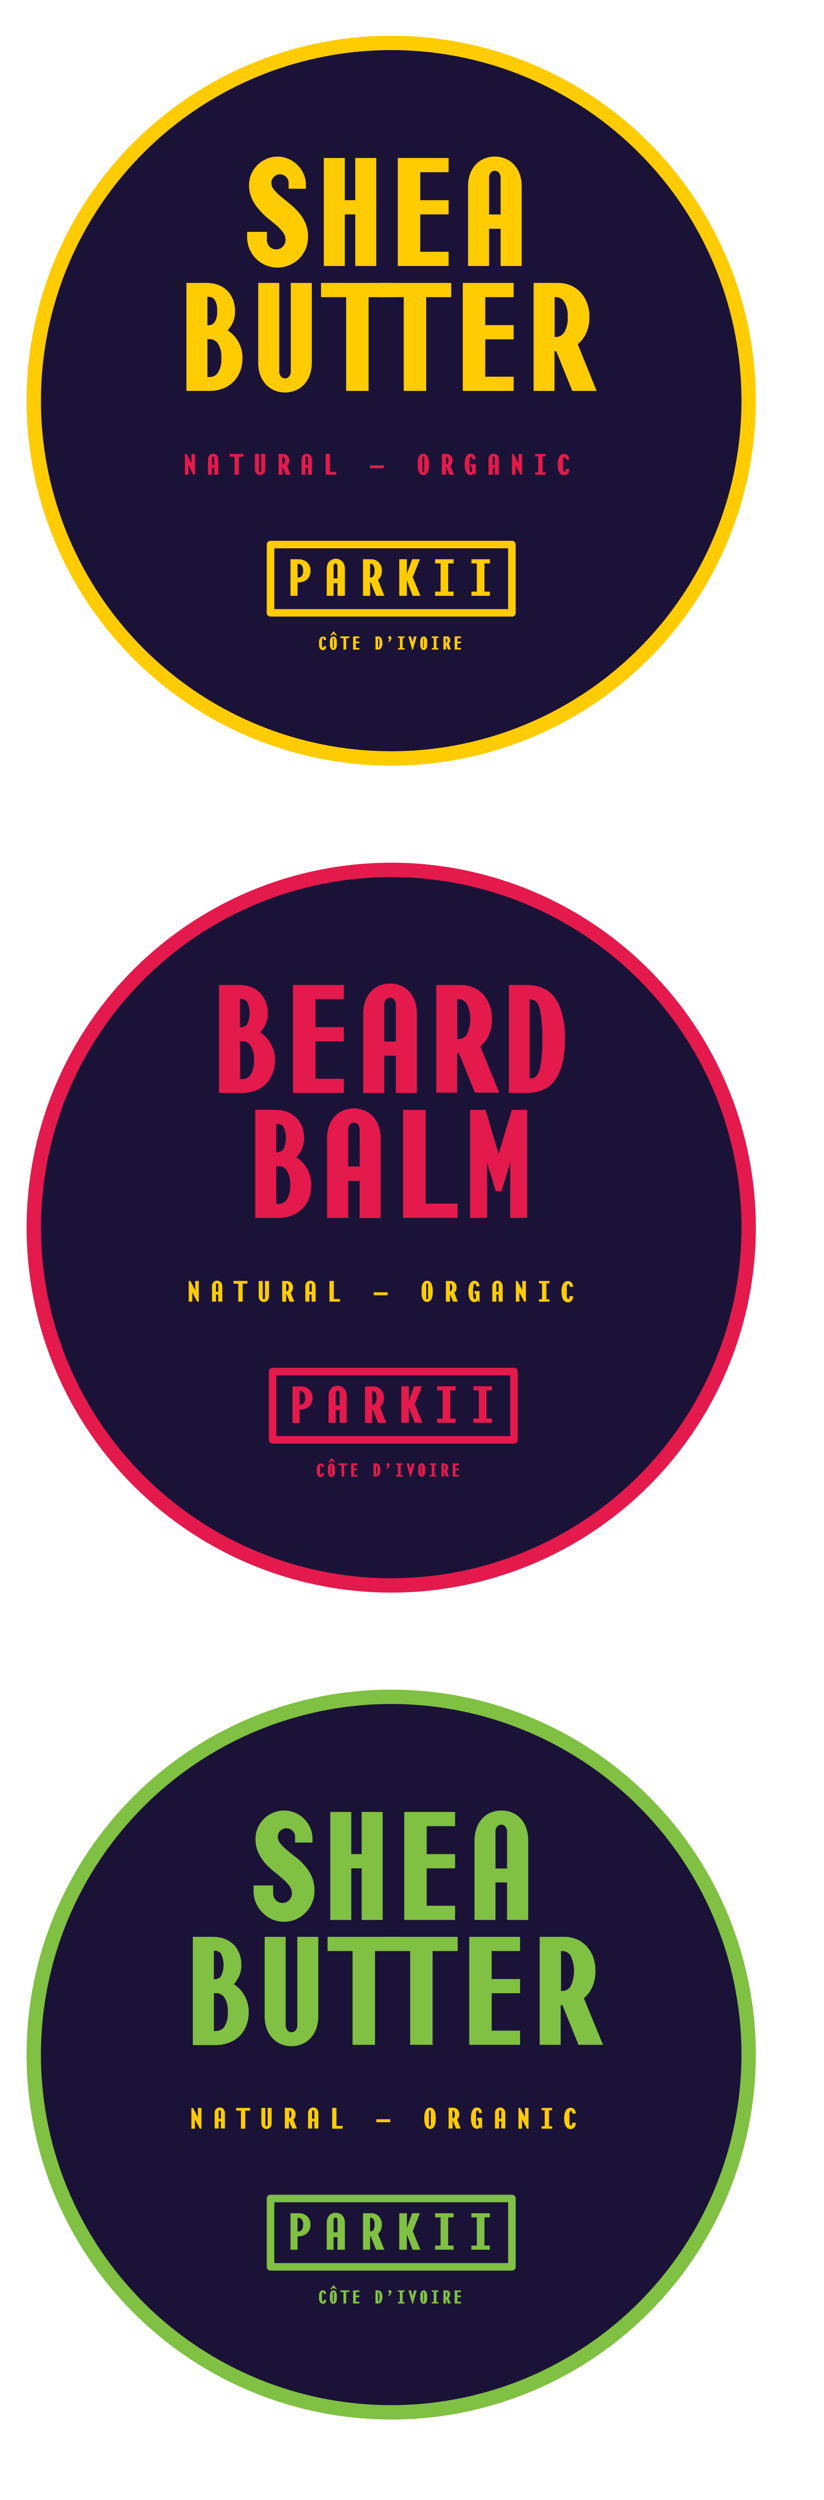 <svg id="Layer_1" data-name="Layer 1" xmlns="http://www.w3.org/2000/svg" viewBox="0 0 153.83 466.3"><defs><style>.cls-1{fill:#1b1337;}.cls-2,.cls-5,.cls-7{fill:none;stroke-linejoin:round;stroke-width:2.68px;}.cls-2{stroke:#e41a4c;}.cls-3{fill:#e41a4c;}.cls-4{fill:#ffcc01;}.cls-5{stroke:#80c042;}.cls-6{fill:#80c042;}.cls-7{stroke:#ffcc01;}</style></defs><title>Morcos KeyArtboard 14</title><path class="cls-1" d="M139.54,229A66.51,66.51,0,1,1,73,162.46,66.51,66.51,0,0,1,139.54,229"/><circle class="cls-2" cx="73.03" cy="228.97" r="66.73" transform="translate(-140.51 118.71) rotate(-45)"/><path class="cls-3" d="M45.29,201.26a1.84,1.84,0,0,0,1.49-.82,4.57,4.57,0,0,0,.62-2.72,4.48,4.48,0,0,0-.62-2.69,1.82,1.82,0,0,0-1.49-.83h-.48v7.06ZM45,191.61a1.43,1.43,0,0,0,1.13-.57,4.88,4.88,0,0,0,0-4.18,1.44,1.44,0,0,0-1.13-.55h-.21v5.3Zm3.55.94a6,6,0,0,1,2.78,5.14,6.65,6.65,0,0,1-.49,2.64,5.47,5.47,0,0,1-3.25,3.12,7,7,0,0,1-2.4.4H40.89V183.71h3.84a6.24,6.24,0,0,1,2,.34,4.77,4.77,0,0,1,1.67,1,4.72,4.72,0,0,1,1.14,1.66A5.93,5.93,0,0,1,50,189a5.05,5.05,0,0,1-1.43,3.54"/><polygon class="cls-3" points="54.7 183.71 64.19 183.71 64.19 186.36 58.89 186.36 58.89 191.58 64.19 191.58 64.19 194.23 58.89 194.23 58.89 201.21 64.19 201.21 64.19 203.85 54.7 203.85 54.7 183.71"/><path class="cls-3" d="M73.9,187.5a1.57,1.57,0,0,0-.31-1.05,1,1,0,0,0-1.55,0,1.57,1.57,0,0,0-.31,1.05v6.76H73.9Zm-2.17,16.35H67.81V189.07a6.69,6.69,0,0,1,.4-2.41,5.07,5.07,0,0,1,1.08-1.77,4.49,4.49,0,0,1,1.59-1.08,5.24,5.24,0,0,1,3.87,0,4.49,4.49,0,0,1,1.59,1.08,5.07,5.07,0,0,1,1.08,1.77,6.92,6.92,0,0,1,.4,2.41v14.78H73.9v-6.94H71.73Z"/><path class="cls-3" d="M85.63,193.8a1.87,1.87,0,0,0,1.53-.87,6.76,6.76,0,0,0,0-5.7,1.87,1.87,0,0,0-1.53-.87h-.27v7.44Zm7.57,10H88.66l-3-7.4h-.32v7.4H81.44V183.71H86a6,6,0,0,1,2.24.42,5.35,5.35,0,0,1,1.85,1.23,6,6,0,0,1,1.27,2,7.14,7.14,0,0,1,.48,2.72,7,7,0,0,1-.6,3,6,6,0,0,1-1.57,2.09Z"/><path class="cls-3" d="M98.87,201.12h.22c.85,0,1.42-.6,1.7-1.81a25.5,25.5,0,0,0,.44-5.51,25.78,25.78,0,0,0-.44-5.53c-.28-1.22-.85-1.82-1.7-1.82h-.22ZM95,183.71h3.22c2.54,0,4.39.88,5.53,2.63s1.72,4.23,1.72,7.46-.58,5.71-1.72,7.45-3,2.6-5.53,2.6H95Z"/><path class="cls-3" d="M52.05,224.56a1.82,1.82,0,0,0,1.49-.83,4.61,4.61,0,0,0,.62-2.71,4.56,4.56,0,0,0-.62-2.69,1.82,1.82,0,0,0-1.49-.83h-.48v7.06Zm-.27-9.65a1.4,1.4,0,0,0,1.12-.57,4.79,4.79,0,0,0,0-4.18,1.4,1.4,0,0,0-1.12-.55h-.21v5.3Zm3.54.94A6,6,0,0,1,58.11,221a6.65,6.65,0,0,1-.49,2.64,5.64,5.64,0,0,1-1.31,1.93,5.54,5.54,0,0,1-2,1.19,6.93,6.93,0,0,1-2.39.4H47.65V207h3.84a6.24,6.24,0,0,1,2,.34,4.86,4.86,0,0,1,1.67,1A4.72,4.72,0,0,1,56.34,210a5.93,5.93,0,0,1,.42,2.3,5,5,0,0,1-.38,1.93,5.12,5.12,0,0,1-1.06,1.61"/><path class="cls-3" d="M67.14,210.8a1.61,1.61,0,0,0-.31-1.06,1,1,0,0,0-.77-.35,1,1,0,0,0-.77.35A1.56,1.56,0,0,0,65,210.8v6.76h2.16ZM65,227.15H61.06V212.37a6.88,6.88,0,0,1,.39-2.41,5.07,5.07,0,0,1,1.08-1.77,4.49,4.49,0,0,1,1.59-1.08,5.24,5.24,0,0,1,3.87,0,4.49,4.49,0,0,1,1.59,1.08A5.24,5.24,0,0,1,70.67,210a6.88,6.88,0,0,1,.39,2.41v14.78H67.14v-6.94H65Z"/><polygon class="cls-3" points="79.44 224.5 85.41 224.5 85.41 227.15 75.25 227.15 75.25 207.01 79.44 207.01 79.44 224.5"/><polygon class="cls-3" points="95.25 227.15 95.25 216.8 93.63 222.18 92.55 222.18 90.93 216.8 90.93 227.15 87.76 227.15 87.76 207.01 90.63 207.01 93.09 215.23 95.55 207.01 98.42 207.01 98.42 227.15 95.25 227.15"/><polygon class="cls-4" points="36.45 238.92 37.11 238.92 37.11 242.78 36.81 242.78 35.9 241.04 35.9 242.78 35.23 242.78 35.23 238.92 35.54 238.92 36.45 240.66 36.45 238.92"/><path class="cls-4" d="M40.74,239.64a.28.28,0,0,0-.06-.2.21.21,0,0,0-.14-.07.21.21,0,0,0-.15.07.28.28,0,0,0-.06.2v1.3h.41Zm-.41,3.14h-.75v-2.84a1.35,1.35,0,0,1,.07-.46,1,1,0,0,1,.21-.34,1,1,0,0,1,.3-.21,1,1,0,0,1,.75,0,.9.9,0,0,1,.3.21,1,1,0,0,1,.21.34,1.34,1.34,0,0,1,.08.46v2.84h-.76v-1.33h-.41Z"/><polygon class="cls-4" points="43.59 239.43 43.59 238.91 46.2 238.91 46.2 239.43 45.3 239.43 45.3 242.78 44.49 242.78 44.49 239.43 43.59 239.43"/><path class="cls-4" d="M49.05,238.92v3.14a.33.33,0,0,0,.06.21.22.22,0,0,0,.3,0,.33.33,0,0,0,.06-.21v-3.14h.75v2.84a1.34,1.34,0,0,1-.08.46,1.13,1.13,0,0,1-.2.34.93.93,0,0,1-.68.28.9.9,0,0,1-.37-.07,1,1,0,0,1-.31-.21,1,1,0,0,1-.21-.34,1.35,1.35,0,0,1-.07-.46v-2.84Z"/><path class="cls-4" d="M53.49,240.85a.35.35,0,0,0,.29-.16,1,1,0,0,0,.12-.55,1,1,0,0,0-.12-.55.36.36,0,0,0-.29-.17h-.06v1.43Zm1.45,1.93h-.87l-.57-1.42h-.07v1.42h-.75v-3.86h.88A1.06,1.06,0,0,1,54,239a1,1,0,0,1,.35.23,1.09,1.09,0,0,1,.25.38,1.44,1.44,0,0,1,.09.53,1.46,1.46,0,0,1-.11.58,1.23,1.23,0,0,1-.31.4Z"/><path class="cls-4" d="M58.19,239.64a.28.28,0,0,0-.06-.2.2.2,0,0,0-.3,0,.28.28,0,0,0-.06.2v1.3h.42Zm-.42,3.14H57v-2.84a1.34,1.34,0,0,1,.08-.46,1.13,1.13,0,0,1,.2-.34,1.06,1.06,0,0,1,.31-.21,1.16,1.16,0,0,1,.37-.07,1.11,1.11,0,0,1,.37.07,1,1,0,0,1,.31.21,1,1,0,0,1,.21.34,1.35,1.35,0,0,1,.07.46v2.84h-.75v-1.33h-.42Z"/><polygon class="cls-4" points="62.32 242.28 63.47 242.28 63.47 242.78 61.51 242.78 61.51 238.91 62.32 238.91 62.32 242.28"/><rect class="cls-4" x="69.77" y="241.04" width="2.6" height="0.55"/><path class="cls-4" d="M79.58,240.85c0,.35,0,.63,0,.82s0,.35,0,.44a.39.39,0,0,0,.07.19.18.18,0,0,0,.2,0,.32.32,0,0,0,.06-.19,3.16,3.16,0,0,0,0-.44c0-.19,0-.47,0-.82s0-.62,0-.81a3.52,3.52,0,0,0,0-.45q0-.15-.06-.18a.15.15,0,0,0-.2,0s0,.08-.07.18,0,.25,0,.45,0,.47,0,.81m-.86,0a6.23,6.23,0,0,1,0-.77,2.61,2.61,0,0,1,.18-.63,1.33,1.33,0,0,1,.33-.43.89.89,0,0,1,1,0,1.33,1.33,0,0,1,.33.43,2.61,2.61,0,0,1,.18.63,6,6,0,0,1,0,1.54,2.48,2.48,0,0,1-.18.63,1.14,1.14,0,0,1-.33.43.89.89,0,0,1-1,0,1.14,1.14,0,0,1-.33-.43,2.48,2.48,0,0,1-.18-.63,6.23,6.23,0,0,1,0-.77"/><path class="cls-4" d="M84,240.85a.35.35,0,0,0,.29-.16,1,1,0,0,0,.12-.55,1,1,0,0,0-.12-.55.36.36,0,0,0-.29-.17h0v1.43Zm1.45,1.93H84.6L84,241.36H84v1.42h-.76v-3.86h.88a1,1,0,0,1,.43.08,1.05,1.05,0,0,1,.36.23,1.23,1.23,0,0,1,.24.38,1.44,1.44,0,0,1,.09.53,1.46,1.46,0,0,1-.11.58,1.35,1.35,0,0,1-.3.4Z"/><path class="cls-4" d="M88.59,241.29v-.49h.94v2h-.19l-.13-.31a.75.75,0,0,1-.28.3.92.92,0,0,1-.87-.09,1,1,0,0,1-.35-.43,1.87,1.87,0,0,1-.2-.63,4.27,4.27,0,0,1,0-1.54,1.94,1.94,0,0,1,.2-.63,1.15,1.15,0,0,1,.35-.43.86.86,0,0,1,.51-.16.87.87,0,0,1,.37.08.81.81,0,0,1,.3.21,1,1,0,0,1,.18.33,1.18,1.18,0,0,1,.07.43h-.58a.88.88,0,0,0-.06-.38.23.23,0,0,0-.2-.11.22.22,0,0,0-.18.11,1.21,1.21,0,0,0-.1.29c0,.13,0,.28-.05.45s0,.37,0,.58,0,.4,0,.58,0,.32.05.45a1.07,1.07,0,0,0,.1.29.22.22,0,0,0,.18.11.2.2,0,0,0,.11,0s0,0,.07-.08a.53.53,0,0,0,0-.16,2.1,2.1,0,0,0,0-.27v-.45Z"/><path class="cls-4" d="M93.08,239.64a.28.28,0,0,0-.06-.2.21.21,0,0,0-.14-.07.21.21,0,0,0-.15.07.28.28,0,0,0-.06.2v1.3h.41Zm-.41,3.14h-.76v-2.84a1.34,1.34,0,0,1,.08-.46,1,1,0,0,1,.21-.34,1,1,0,0,1,.3-.21,1,1,0,0,1,.75,0,1,1,0,0,1,.3.21,1,1,0,0,1,.21.34,1.34,1.34,0,0,1,.08.46v2.84h-.76v-1.33h-.41Z"/><polygon class="cls-4" points="97.51 238.92 98.18 238.92 98.18 242.78 97.87 242.78 96.96 241.04 96.96 242.78 96.3 242.78 96.3 238.92 96.6 238.92 97.51 240.66 97.51 238.92"/><polygon class="cls-4" points="102.58 242.34 102.58 242.78 100.62 242.78 100.62 242.34 101.19 242.34 101.19 239.36 100.62 239.36 100.62 238.92 102.58 238.92 102.58 239.36 102 239.36 102 242.34 102.58 242.34"/><path class="cls-4" d="M106.35,240a.83.83,0,0,0-.06-.37.21.21,0,0,0-.2-.11.19.19,0,0,0-.17.1.69.69,0,0,0-.1.27,1.81,1.81,0,0,0,0,.43c0,.17,0,.36,0,.57s0,.4,0,.57a1.75,1.75,0,0,0,0,.43.69.69,0,0,0,.1.27.19.19,0,0,0,.17.1.21.21,0,0,0,.12,0,.15.15,0,0,0,.08-.08.34.34,0,0,0,0-.16,1.87,1.87,0,0,0,0-.27h.7a1.76,1.76,0,0,1-.06.46,1.23,1.23,0,0,1-.19.36.89.89,0,0,1-.73.34.89.89,0,0,1-.54-.16,1.21,1.21,0,0,1-.37-.43,1.87,1.87,0,0,1-.21-.63,4.27,4.27,0,0,1,0-1.54,2,2,0,0,1,.21-.63,1.3,1.3,0,0,1,.37-.43,1,1,0,0,1,.54-.16.91.91,0,0,1,.41.09.76.76,0,0,1,.3.23,1,1,0,0,1,.19.35,1.21,1.21,0,0,1,.07.43Z"/><path class="cls-3" d="M56.07,262a1,1,0,0,0,.35-.07.77.77,0,0,0,.28-.23,1,1,0,0,0,.2-.39,2.34,2.34,0,0,0,.07-.57,1.38,1.38,0,0,0-.27-1,.8.8,0,0,0-.63-.3h-.14V262Zm.07-3.41a2.41,2.41,0,0,1,.85.14,2.05,2.05,0,0,1,.7.41,2.09,2.09,0,0,1,.48.68,2.42,2.42,0,0,1,0,1.83,2.09,2.09,0,0,1-.48.68,2.25,2.25,0,0,1-.7.42,2.41,2.41,0,0,1-.85.15h-.21v2.5H54.61v-6.81Z"/><path class="cls-3" d="M63.4,259.84a.53.53,0,0,0-.11-.36.34.34,0,0,0-.52,0,.53.53,0,0,0-.1.36v2.28h.73Zm-.73,5.53H61.34v-5a2.31,2.31,0,0,1,.13-.82,1.84,1.84,0,0,1,.37-.6,1.42,1.42,0,0,1,.54-.36,1.75,1.75,0,0,1,.65-.13,1.85,1.85,0,0,1,.66.13,1.6,1.6,0,0,1,.54.36,2,2,0,0,1,.36.6,2.31,2.31,0,0,1,.13.82v5H63.4V263h-.73Z"/><path class="cls-3" d="M69.56,262a.64.64,0,0,0,.52-.29,1.71,1.71,0,0,0,.22-1,1.65,1.65,0,0,0-.22-1,.63.63,0,0,0-.52-.3h-.09V262Zm2.56,3.4H70.59l-1-2.51h-.11v2.51H68.15v-6.81h1.54a1.94,1.94,0,0,1,.76.14,1.76,1.76,0,0,1,.63.41,2.13,2.13,0,0,1,.43.68,2.56,2.56,0,0,1,.16.92,2.47,2.47,0,0,1-.2,1,2,2,0,0,1-.53.7Z"/><polygon class="cls-3" points="76.33 265.37 74.92 265.37 74.92 258.56 76.33 258.56 76.33 261.28 77.31 258.56 78.77 258.56 77.43 261.9 78.86 265.37 77.4 265.37 76.33 262.51 76.33 265.37"/><polygon class="cls-3" points="85.06 264.59 85.06 265.37 81.61 265.37 81.61 264.59 82.63 264.59 82.63 259.33 81.61 259.33 81.61 258.56 85.06 258.56 85.06 259.33 84.05 259.33 84.05 264.59 85.06 264.59"/><polygon class="cls-3" points="91.83 264.59 91.83 265.37 88.38 265.37 88.38 264.59 89.4 264.59 89.4 259.33 88.38 259.33 88.38 258.56 91.83 258.56 91.83 259.33 90.82 259.33 90.82 264.59 91.83 264.59"/><path class="cls-3" d="M51.59,267.85H95.24V256.52H51.59Zm44.35,1.41H50.88a.7.7,0,0,1-.7-.7V255.81a.7.7,0,0,1,.7-.7H95.94a.7.7,0,0,1,.71.7v12.75a.7.7,0,0,1-.71.7"/><path class="cls-3" d="M60.05,273.61a.65.65,0,0,0,0-.24.16.16,0,0,0-.13-.07.14.14,0,0,0-.11.06.38.38,0,0,0-.06.18,1.73,1.73,0,0,0,0,.27c0,.11,0,.23,0,.36s0,.25,0,.36a1.56,1.56,0,0,0,0,.27.38.38,0,0,0,.06.18.14.14,0,0,0,.11.06l.08,0,0,0,0-.1a.86.86,0,0,0,0-.17h.44a.86.86,0,0,1,0,.28.55.55,0,0,1-.12.24.6.6,0,0,1-.19.16.75.75,0,0,1-.26.05.58.58,0,0,1-.35-.1.77.77,0,0,1-.23-.27,1.18,1.18,0,0,1-.14-.4,2.56,2.56,0,0,1,0-.49,2.63,2.63,0,0,1,0-.49,1.26,1.26,0,0,1,.14-.4.87.87,0,0,1,.23-.27.58.58,0,0,1,.35-.1.66.66,0,0,1,.25,0,.58.58,0,0,1,.19.15.48.48,0,0,1,.12.22.87.87,0,0,1,.05.28Z"/><path class="cls-3" d="M61.77,274.17c0,.22,0,.4,0,.52a1.7,1.7,0,0,0,0,.28.24.24,0,0,0,0,.12l.06,0,.07,0a.4.4,0,0,0,0-.12c0-.06,0-.15,0-.28v-1c0-.12,0-.22,0-.28a.25.25,0,0,0,0-.11.09.09,0,0,0-.07,0l-.06,0s0,.05,0,.11a1.8,1.8,0,0,0,0,.28c0,.13,0,.3,0,.52m.74-1.49-.09.09-.51-.33-.52.33-.09-.09.55-.7H62Zm-1.29,1.49a3.89,3.89,0,0,1,0-.49,1.56,1.56,0,0,1,.11-.4,1,1,0,0,1,.21-.27.51.51,0,0,1,.32-.1.47.47,0,0,1,.32.1.71.71,0,0,1,.21.27,1.56,1.56,0,0,1,.12.4,3.91,3.91,0,0,1,0,.49,3.79,3.79,0,0,1,0,.49,1.45,1.45,0,0,1-.12.4.64.64,0,0,1-.21.27.47.47,0,0,1-.32.1.51.51,0,0,1-.32-.1.84.84,0,0,1-.21-.27,1.45,1.45,0,0,1-.11-.4,3.74,3.74,0,0,1,0-.49"/><polygon class="cls-3" points="63.18 273.27 63.18 272.94 64.83 272.94 64.83 273.27 64.26 273.27 64.26 275.4 63.75 275.4 63.75 273.27 63.18 273.27"/><polygon class="cls-3" points="65.56 272.94 66.71 272.94 66.71 273.27 66.07 273.27 66.07 273.9 66.71 273.9 66.71 274.22 66.07 274.22 66.07 275.07 66.71 275.07 66.71 275.4 65.56 275.4 65.56 272.94"/><path class="cls-3" d="M70.21,275.06h0c.1,0,.17-.07.2-.22a2.71,2.71,0,0,0,.06-.67,2.77,2.77,0,0,0-.06-.67c0-.15-.1-.22-.2-.22h0Zm-.48-2.12h.39a.76.76,0,0,1,.68.32,1.68,1.68,0,0,1,.21.91,1.63,1.63,0,0,1-.21.91.76.76,0,0,1-.68.32h-.39Z"/><path class="cls-3" d="M72.06,273.93a.62.62,0,0,0,.28-.5.24.24,0,0,1-.15-.09.28.28,0,0,1-.06-.18.19.19,0,0,1,.08-.17.25.25,0,0,1,.18-.08.28.28,0,0,1,.13,0l.1.07a.27.27,0,0,1,.06.1.52.52,0,0,1,0,.11,1.17,1.17,0,0,1,0,.26,1,1,0,0,1-.12.23,1.24,1.24,0,0,1-.4.34Z"/><polygon class="cls-3" points="75.16 275.12 75.16 275.4 73.92 275.4 73.92 275.12 74.28 275.12 74.28 273.22 73.92 273.22 73.92 272.94 75.16 272.94 75.16 273.22 74.8 273.22 74.8 275.12 75.16 275.12"/><polygon class="cls-3" points="76.71 275.43 76.59 275.43 75.88 272.94 76.36 272.94 76.65 273.98 76.93 272.94 77.42 272.94 76.71 275.43"/><path class="cls-3" d="M78.62,274.17c0,.22,0,.4,0,.52a1.7,1.7,0,0,0,0,.28.24.24,0,0,0,0,.12l.06,0,.07,0a.24.24,0,0,0,0-.12,1.7,1.7,0,0,0,0-.28c0-.12,0-.3,0-.52s0-.39,0-.52a1.8,1.8,0,0,0,0-.28c0-.06,0-.1,0-.11a.09.09,0,0,0-.07,0l-.06,0s0,.05,0,.11a1.8,1.8,0,0,0,0,.28c0,.13,0,.3,0,.52m-.54,0a3.91,3.91,0,0,1,0-.49,1.25,1.25,0,0,1,.12-.4.79.79,0,0,1,.2-.27.51.51,0,0,1,.32-.1.52.52,0,0,1,.33.1.79.79,0,0,1,.2.27,1.25,1.25,0,0,1,.12.4,3.91,3.91,0,0,1,0,.49,3.79,3.79,0,0,1,0,.49,1.17,1.17,0,0,1-.12.4.71.71,0,0,1-.2.27.52.52,0,0,1-.33.1.51.51,0,0,1-.32-.1.71.71,0,0,1-.2-.27,1.17,1.17,0,0,1-.12-.4,3.79,3.79,0,0,1,0-.49"/><polygon class="cls-3" points="81.48 275.12 81.48 275.4 80.24 275.4 80.24 275.12 80.6 275.12 80.6 273.22 80.24 273.22 80.24 272.94 81.48 272.94 81.48 273.22 81.11 273.22 81.11 275.12 81.48 275.12"/><path class="cls-3" d="M82.88,274.17a.23.23,0,0,0,.19-.1.81.81,0,0,0,0-.7.23.23,0,0,0-.19-.1h0v.9Zm.92,1.23h-.55l-.36-.91h0v.91h-.48v-2.46h.56a.63.63,0,0,1,.27.06.68.68,0,0,1,.23.14.87.87,0,0,1,.15.25.81.81,0,0,1,.06.33,1.06,1.06,0,0,1-.07.37,1,1,0,0,1-.19.25Z"/><polygon class="cls-3" points="84.52 272.94 85.67 272.94 85.67 273.27 85.03 273.27 85.03 273.9 85.67 273.9 85.67 274.22 85.03 274.22 85.03 275.07 85.67 275.07 85.67 275.4 84.52 275.4 84.52 272.94"/><path class="cls-1" d="M139.54,383.21A66.51,66.51,0,1,1,73,316.7a66.51,66.51,0,0,1,66.51,66.51"/><circle class="cls-5" cx="73.03" cy="383.21" r="66.73" transform="translate(-249.58 163.88) rotate(-45)"/><path class="cls-6" d="M55.69,416.21a.84.84,0,0,0,.35-.07.89.89,0,0,0,.29-.23,1.18,1.18,0,0,0,.19-.39,2.27,2.27,0,0,0,.07-.57,1.43,1.43,0,0,0-.26-1,.83.83,0,0,0-.64-.3h-.14v2.52Zm.07-3.41a2.37,2.37,0,0,1,.85.14,1.85,1.85,0,0,1,.7.42,2,2,0,0,1,.48.67,2.42,2.42,0,0,1,0,1.83,2,2,0,0,1-.48.68,2.14,2.14,0,0,1-.7.42,2.37,2.37,0,0,1-.85.15h-.21v2.5H54.23V412.8Z"/><path class="cls-6" d="M63,414.08a.53.53,0,0,0-.11-.36.32.32,0,0,0-.26-.12.34.34,0,0,0-.26.12.53.53,0,0,0-.1.36v2.28H63Zm-.73,5.53H61v-5a2.56,2.56,0,0,1,.13-.82,1.84,1.84,0,0,1,.37-.6,1.6,1.6,0,0,1,.54-.36,1.75,1.75,0,0,1,.65-.12,1.8,1.8,0,0,1,.66.12,1.6,1.6,0,0,1,.54.36,2,2,0,0,1,.36.6,2.31,2.31,0,0,1,.14.82v5H63v-2.35h-.73Z"/><path class="cls-6" d="M69.19,416.21a.62.62,0,0,0,.51-.29,1.63,1.63,0,0,0,.22-1,1.58,1.58,0,0,0-.22-1,.61.61,0,0,0-.51-.3h-.1v2.52Zm2.56,3.4H70.21l-1-2.5h-.11v2.5H67.77V412.8h1.54a1.9,1.9,0,0,1,.76.14,1.76,1.76,0,0,1,.63.41,2.13,2.13,0,0,1,.43.68,2.36,2.36,0,0,1,.16.92,2.44,2.44,0,0,1-.2,1,2.13,2.13,0,0,1-.53.71Z"/><polygon class="cls-6" points="75.96 419.61 74.54 419.61 74.54 412.8 75.96 412.8 75.96 415.52 76.94 412.8 78.39 412.8 77.05 416.15 78.48 419.61 77.03 419.61 75.96 416.75 75.96 419.61"/><polygon class="cls-6" points="84.68 418.83 84.68 419.61 81.23 419.61 81.23 418.83 82.25 418.83 82.25 413.57 81.23 413.57 81.23 412.8 84.68 412.8 84.68 413.57 83.67 413.57 83.67 418.83 84.68 418.83"/><polygon class="cls-6" points="91.45 418.83 91.45 419.61 88 419.61 88 418.83 89.02 418.83 89.02 413.57 88 413.57 88 412.8 91.45 412.8 91.45 413.57 90.44 413.57 90.44 418.83 91.45 418.83"/><path class="cls-6" d="M51.21,422.1H94.86V410.76H51.21Zm44.35,1.4H50.5a.7.7,0,0,1-.7-.7V410.05a.7.7,0,0,1,.7-.7H95.56a.7.7,0,0,1,.71.7V422.8a.7.7,0,0,1-.71.7"/><path class="cls-6" d="M60.42,427.85a.65.65,0,0,0,0-.24.16.16,0,0,0-.13-.07.12.12,0,0,0-.11.07.46.46,0,0,0-.07.17q0,.12,0,.27c0,.11,0,.23,0,.36s0,.26,0,.36,0,.2,0,.28a.54.54,0,0,0,.07.17.13.13,0,0,0,.11.06l.07,0a.1.1,0,0,0,.06-.05.62.62,0,0,0,0-.1.86.86,0,0,0,0-.17h.44a.92.92,0,0,1,0,.29.84.84,0,0,1-.12.23.58.58,0,0,1-.19.16.59.59,0,0,1-.27.05.57.57,0,0,1-.34-.1.62.62,0,0,1-.23-.27,1.18,1.18,0,0,1-.14-.4,2.49,2.49,0,0,1,0-.49,2.63,2.63,0,0,1,0-.49,1.26,1.26,0,0,1,.14-.4.75.75,0,0,1,.23-.27.65.65,0,0,1,.34-.1.55.55,0,0,1,.26.06.52.52,0,0,1,.19.14.78.78,0,0,1,.12.22.87.87,0,0,1,0,.28Z"/><path class="cls-6" d="M62.14,428.41v.52c0,.13,0,.22,0,.28a.23.23,0,0,0,.05.12l.06,0,.07,0a.4.4,0,0,0,0-.12c0-.06,0-.15,0-.28v-1c0-.13,0-.22,0-.29a.25.25,0,0,0,0-.11.09.09,0,0,0-.07,0,.06.06,0,0,0-.06,0s0,.05-.05.11,0,.16,0,.29v.51m.74-1.49-.09.09-.52-.32-.51.32-.09-.09.55-.69h.11Zm-1.29,1.49a3.89,3.89,0,0,1,0-.49,1.38,1.38,0,0,1,.11-.39.67.67,0,0,1,.21-.28.55.55,0,0,1,.32-.1.53.53,0,0,1,.32.1.67.67,0,0,1,.21.28,1.38,1.38,0,0,1,.11.39,2.63,2.63,0,0,1,0,.49,2.56,2.56,0,0,1,0,.49,1.45,1.45,0,0,1-.11.4.58.58,0,0,1-.21.27.47.47,0,0,1-.32.1.49.49,0,0,1-.32-.1.58.58,0,0,1-.21-.27,1.45,1.45,0,0,1-.11-.4,3.74,3.74,0,0,1,0-.49"/><polygon class="cls-6" points="63.55 427.51 63.55 427.19 65.2 427.19 65.2 427.51 64.63 427.51 64.63 429.64 64.12 429.64 64.12 427.51 63.55 427.51"/><polygon class="cls-6" points="65.92 427.19 67.08 427.19 67.08 427.51 66.44 427.51 66.44 428.14 67.08 428.14 67.08 428.47 66.44 428.47 66.44 429.31 67.08 429.31 67.08 429.64 65.92 429.64 65.92 427.19"/><path class="cls-6" d="M70.58,429.31h0c.1,0,.17-.08.2-.22a2.86,2.86,0,0,0,.06-.68,2.77,2.77,0,0,0-.06-.67c0-.15-.1-.22-.2-.22h0Zm-.48-2.12h.39a.76.76,0,0,1,.68.31,1.68,1.68,0,0,1,.21.91,1.63,1.63,0,0,1-.21.91.76.76,0,0,1-.68.32H70.1Z"/><path class="cls-6" d="M72.43,428.17a.62.62,0,0,0,.28-.5.24.24,0,0,1-.15-.09.28.28,0,0,1-.07-.17.23.23,0,0,1,.09-.18.25.25,0,0,1,.18-.08.28.28,0,0,1,.13,0l.1.07.06.1a.52.52,0,0,1,0,.11,1.17,1.17,0,0,1,0,.26,1,1,0,0,1-.12.23,1.07,1.07,0,0,1-.18.19.91.91,0,0,1-.23.15Z"/><polygon class="cls-6" points="75.53 429.36 75.53 429.64 74.29 429.64 74.29 429.36 74.65 429.36 74.65 427.46 74.29 427.46 74.29 427.19 75.53 427.19 75.53 427.46 75.16 427.46 75.16 429.36 75.53 429.36"/><polygon class="cls-6" points="77.08 429.67 76.96 429.67 76.24 427.19 76.73 427.19 77.02 428.22 77.3 427.19 77.79 427.19 77.08 429.67"/><path class="cls-6" d="M79,428.41c0,.23,0,.4,0,.52a1.7,1.7,0,0,0,0,.28.24.24,0,0,0,0,.12l.06,0,.07,0a.4.4,0,0,0,0-.12c0-.06,0-.15,0-.28v-1c0-.13,0-.22,0-.29a.25.25,0,0,0,0-.11.09.09,0,0,0-.07,0,.07.07,0,0,0-.06,0s0,.05,0,.11a2,2,0,0,0,0,.29c0,.12,0,.29,0,.51m-.54,0a3.91,3.91,0,0,1,0-.49,1.38,1.38,0,0,1,.11-.39.89.89,0,0,1,.21-.28.58.58,0,0,1,.32-.1.53.53,0,0,1,.32.1.67.67,0,0,1,.21.28,1.38,1.38,0,0,1,.12.39,3.91,3.91,0,0,1,0,.49,3.79,3.79,0,0,1,0,.49,1.45,1.45,0,0,1-.12.4.58.58,0,0,1-.21.27.47.47,0,0,1-.32.1.51.51,0,0,1-.32-.1.75.75,0,0,1-.21-.27,1.45,1.45,0,0,1-.11-.4,3.79,3.79,0,0,1,0-.49"/><polygon class="cls-6" points="81.85 429.36 81.85 429.64 80.61 429.64 80.61 429.36 80.97 429.36 80.97 427.46 80.61 427.46 80.61 427.19 81.85 427.19 81.85 427.46 81.48 427.46 81.48 429.36 81.85 429.36"/><path class="cls-6" d="M83.25,428.41a.24.24,0,0,0,.19-.1.91.91,0,0,0,0-.7.24.24,0,0,0-.19-.1h0v.9Zm.92,1.23h-.55l-.36-.9h0v.9h-.48v-2.45h.56a.65.65,0,0,1,.27.05.48.48,0,0,1,.22.15.6.6,0,0,1,.16.24A.81.81,0,0,1,84,428a1,1,0,0,1-.07.37.71.71,0,0,1-.2.25Z"/><polygon class="cls-6" points="84.88 427.19 86.04 427.19 86.04 427.51 85.39 427.51 85.39 428.14 86.04 428.14 86.04 428.47 85.39 428.47 85.39 429.31 86.04 429.31 86.04 429.64 84.88 429.64 84.88 427.19"/><path class="cls-6" d="M58.71,352.72a5.48,5.48,0,0,1-.45,2.2,5.64,5.64,0,0,1-1.21,1.81A6,6,0,0,1,55.24,358a5.75,5.75,0,0,1-4.41,0A5.83,5.83,0,0,1,49,356.73a5.66,5.66,0,0,1-1.22-1.81,5.47,5.47,0,0,1-.44-2.2v-1.06H51v1.52a1.76,1.76,0,0,0,.5,1.23,1.65,1.65,0,0,0,1.23.52,1.69,1.69,0,0,0,1.25-.52,1.73,1.73,0,0,0,.51-1.23,2.4,2.4,0,0,0-.5-1.48,8.06,8.06,0,0,0-1.26-1.31c-.5-.43-1-.88-1.63-1.35a12.77,12.77,0,0,1-1.64-1.57,8.22,8.22,0,0,1-1.26-2,6.14,6.14,0,0,1-.5-2.55,5,5,0,0,1,.42-2,5.46,5.46,0,0,1,1.15-1.68A5.59,5.59,0,0,1,51,338.1a5.28,5.28,0,0,1,4.08,0,5.47,5.47,0,0,1,1.69,1.14,5.29,5.29,0,0,1,1.15,1.68,5,5,0,0,1,.42,2v.75H55.09v-1.1a1.5,1.5,0,0,0-.48-1.1,1.61,1.61,0,0,0-2.27,0,1.53,1.53,0,0,0-.47,1.1,2.07,2.07,0,0,0,.5,1.31,9.41,9.41,0,0,0,1.27,1.24c.51.42,1.06.87,1.65,1.33a10.66,10.66,0,0,1,1.65,1.58,8,8,0,0,1,1.27,2,6.56,6.56,0,0,1,.5,2.63"/><polygon class="cls-6" points="67.52 345.82 67.52 337.96 71.44 337.96 71.44 358.1 67.52 358.1 67.52 348.47 65.58 348.47 65.58 358.1 61.66 358.1 61.66 337.96 65.58 337.96 65.58 345.82 67.52 345.82"/><polygon class="cls-6" points="75.47 337.96 84.96 337.96 84.96 340.61 79.66 340.61 79.66 345.82 84.96 345.82 84.96 348.47 79.66 348.47 79.66 355.45 84.96 355.45 84.96 358.1 75.47 358.1 75.47 337.96"/><path class="cls-6" d="M94.66,341.74a1.51,1.51,0,0,0-.31-1.05,1,1,0,0,0-.77-.36,1,1,0,0,0-.77.36,1.57,1.57,0,0,0-.31,1.05v6.76h2.16ZM92.5,358.1H88.58V343.31A7,7,0,0,1,89,340.9a5.09,5.09,0,0,1,1.09-1.77,4.41,4.41,0,0,1,1.59-1.08,5.17,5.17,0,0,1,1.93-.36,5.23,5.23,0,0,1,1.94.36,4.49,4.49,0,0,1,1.59,1.08,5.07,5.07,0,0,1,1.08,1.77,7,7,0,0,1,.39,2.41V358.1H94.66v-7H92.5Z"/><path class="cls-6" d="M40.41,378.8A1.85,1.85,0,0,0,41.9,378a4.64,4.64,0,0,0,.62-2.72,4.56,4.56,0,0,0-.62-2.69,1.84,1.84,0,0,0-1.49-.83h-.48v7.06Zm-.27-9.65a1.41,1.41,0,0,0,1.12-.57,4.79,4.79,0,0,0,0-4.18,1.42,1.42,0,0,0-1.12-.55h-.21v5.3Zm3.54.94a6,6,0,0,1,2,2.19,6,6,0,0,1,.75,3,6.65,6.65,0,0,1-.49,2.64,5.64,5.64,0,0,1-1.31,1.93,5.54,5.54,0,0,1-2,1.19,6.93,6.93,0,0,1-2.39.4H36V361.25h3.83a6.25,6.25,0,0,1,2,.34,5,5,0,0,1,1.67,1,4.67,4.67,0,0,1,1.14,1.67,5.85,5.85,0,0,1,.42,2.29,5,5,0,0,1-.38,1.94,5.25,5.25,0,0,1-1.06,1.6"/><path class="cls-6" d="M53.33,361.25v16.39a1.52,1.52,0,0,0,.32,1.05,1,1,0,0,0,.77.35,1,1,0,0,0,.77-.35,1.57,1.57,0,0,0,.31-1.05V361.25h3.92V376a6.92,6.92,0,0,1-.39,2.41,5.24,5.24,0,0,1-1.09,1.77,4.66,4.66,0,0,1-1.59,1.09,5.12,5.12,0,0,1-3.87,0,4.66,4.66,0,0,1-1.59-1.09,5.07,5.07,0,0,1-1.08-1.77,6.69,6.69,0,0,1-.4-2.41V361.25Z"/><polygon class="cls-6" points="61.15 363.9 61.15 361.25 74.69 361.25 74.69 363.9 70.01 363.9 70.01 381.39 65.82 381.39 65.82 363.9 61.15 363.9"/><polygon class="cls-6" points="71.9 363.9 71.9 361.25 85.44 361.25 85.44 363.9 80.76 363.9 80.76 381.39 76.57 381.39 76.57 363.9 71.9 363.9"/><polygon class="cls-6" points="87.6 361.25 97.09 361.25 97.09 363.9 91.79 363.9 91.79 369.12 97.09 369.12 97.09 371.77 91.79 371.77 91.79 378.75 97.09 378.75 97.09 381.39 87.6 381.39 87.6 361.25"/><path class="cls-6" d="M105,371.34a1.85,1.85,0,0,0,1.53-.87,6.67,6.67,0,0,0,0-5.7,1.85,1.85,0,0,0-1.53-.87h-.27v7.44Zm7.57,10.05H108l-3-7.4h-.33v7.4h-3.92V361.25h4.57a6.08,6.08,0,0,1,2.25.42,5.35,5.35,0,0,1,1.85,1.23,6.12,6.12,0,0,1,1.27,2,7.34,7.34,0,0,1,.47,2.72,7.21,7.21,0,0,1-.59,3,6,6,0,0,1-1.57,2.08Z"/><polygon class="cls-4" points="36.94 393.16 37.61 393.16 37.61 397.03 37.3 397.03 36.39 395.28 36.39 397.03 35.73 397.03 35.73 393.16 36.03 393.16 36.94 394.9 36.94 393.16"/><path class="cls-4" d="M41.24,393.88a.3.3,0,0,0-.06-.2.2.2,0,0,0-.3,0,.3.3,0,0,0-.06.2v1.3h.42ZM40.82,397h-.75v-2.84a1.37,1.37,0,0,1,.07-.47,1,1,0,0,1,.21-.34.79.79,0,0,1,.31-.2.9.9,0,0,1,.37-.07.94.94,0,0,1,.37.07.79.79,0,0,1,.31.2,1.13,1.13,0,0,1,.2.34,1.36,1.36,0,0,1,.08.47V397h-.75v-1.34h-.42Z"/><polygon class="cls-4" points="44.09 393.67 44.09 393.16 46.69 393.16 46.69 393.67 45.79 393.67 45.79 397.03 44.98 397.03 44.98 393.67 44.09 393.67"/><path class="cls-4" d="M49.54,393.16v3.14a.33.33,0,0,0,.06.21.22.22,0,0,0,.3,0,.33.33,0,0,0,.06-.21v-3.14h.75V396a1.35,1.35,0,0,1-.07.46.89.89,0,0,1-.21.34,1,1,0,0,1-.31.21.9.9,0,0,1-.37.07.93.93,0,0,1-.68-.28,1,1,0,0,1-.2-.34,1.34,1.34,0,0,1-.08-.46v-2.84Z"/><path class="cls-4" d="M54,395.09a.35.35,0,0,0,.29-.16,1.32,1.32,0,0,0,0-1.1.35.35,0,0,0-.29-.16h0v1.42ZM55.43,397h-.87L54,395.6h-.06V397h-.76v-3.87h.88a1,1,0,0,1,.43.08,1,1,0,0,1,.36.23,1.28,1.28,0,0,1,.24.39,1.38,1.38,0,0,1,.09.52,1.46,1.46,0,0,1-.11.58,1.24,1.24,0,0,1-.3.4Z"/><path class="cls-4" d="M58.68,393.88a.3.3,0,0,0-.06-.2.21.21,0,0,0-.14-.07.21.21,0,0,0-.15.07.3.3,0,0,0-.06.2v1.3h.41ZM58.27,397h-.76v-2.84a1.36,1.36,0,0,1,.08-.47,1,1,0,0,1,.21-.34.83.83,0,0,1,.3-.2,1,1,0,0,1,.38-.07.94.94,0,0,1,.37.07.83.83,0,0,1,.3.2,1,1,0,0,1,.21.34,1.36,1.36,0,0,1,.08.47V397h-.76v-1.34h-.41Z"/><polygon class="cls-4" points="62.81 396.52 63.96 396.52 63.96 397.03 62.01 397.03 62.01 393.16 62.81 393.16 62.81 396.52"/><rect class="cls-4" x="70.26" y="395.28" width="2.6" height="0.55"/><path class="cls-4" d="M80.08,395.09v.82q0,.3,0,.45a.39.39,0,0,0,.07.18.17.17,0,0,0,.1,0,.15.15,0,0,0,.1,0,.39.39,0,0,0,.07-.18q0-.15,0-.45c0-.19,0-.47,0-.82s0-.61,0-.81,0-.35,0-.45a.39.39,0,0,0-.07-.18.15.15,0,0,0-.1,0,.18.18,0,0,0-.1,0,.39.39,0,0,0-.07.18q0,.15,0,.45v.81m-.87,0a4.72,4.72,0,0,1,.06-.77,1.94,1.94,0,0,1,.18-.63,1.1,1.1,0,0,1,.33-.43.8.8,0,0,1,.5-.15.85.85,0,0,1,.51.15,1.1,1.1,0,0,1,.33.43,2.61,2.61,0,0,1,.18.63,6,6,0,0,1,0,1.54,2.56,2.56,0,0,1-.18.64,1,1,0,0,1-.33.42.8.8,0,0,1-.51.16.75.75,0,0,1-.5-.16,1,1,0,0,1-.33-.42,1.93,1.93,0,0,1-.18-.64,4.72,4.72,0,0,1-.06-.77"/><path class="cls-4" d="M84.51,395.09a.35.35,0,0,0,.29-.16,1.32,1.32,0,0,0,0-1.1.35.35,0,0,0-.29-.16h-.05v1.42ZM86,397h-.87l-.57-1.43h-.06V397h-.75v-3.87h.87a1,1,0,0,1,.43.08,1,1,0,0,1,.36.23,1.28,1.28,0,0,1,.24.39,1.38,1.38,0,0,1,.09.52,1.31,1.31,0,0,1-.11.58,1.24,1.24,0,0,1-.3.4Z"/><path class="cls-4" d="M89.08,395.54V395H90v2h-.19l-.13-.32a.69.69,0,0,1-.28.3.92.92,0,0,1-.87-.09,1.13,1.13,0,0,1-.35-.42,2.19,2.19,0,0,1-.2-.64,5,5,0,0,1,0-1.54,2.22,2.22,0,0,1,.2-.63,1.25,1.25,0,0,1,.35-.43.85.85,0,0,1,.51-.15,1,1,0,0,1,.38.07.86.86,0,0,1,.29.21.88.88,0,0,1,.18.33,1.21,1.21,0,0,1,.07.43H89.4a.8.8,0,0,0-.06-.37.2.2,0,0,0-.2-.11.19.19,0,0,0-.17.1.88.88,0,0,0-.11.29c0,.13,0,.28,0,.45s0,.37,0,.58,0,.4,0,.58,0,.32,0,.45a.8.8,0,0,0,.11.29.2.2,0,0,0,.17.11.18.18,0,0,0,.11,0,.11.11,0,0,0,.07-.08.53.53,0,0,0,0-.16,1.87,1.87,0,0,0,0-.27v-.44Z"/><path class="cls-4" d="M93.58,393.88a.3.3,0,0,0-.06-.2.2.2,0,0,0-.3,0,.3.3,0,0,0-.06.2v1.3h.42ZM93.16,397h-.75v-2.84a1.37,1.37,0,0,1,.07-.47,1,1,0,0,1,.21-.34.79.79,0,0,1,.31-.2.9.9,0,0,1,.37-.07.94.94,0,0,1,.37.07.87.87,0,0,1,.31.2,1.13,1.13,0,0,1,.2.34,1.36,1.36,0,0,1,.08.47V397h-.75v-1.34h-.42Z"/><polygon class="cls-4" points="98 393.16 98.67 393.16 98.67 397.03 98.36 397.03 97.45 395.28 97.45 397.03 96.79 397.03 96.79 393.16 97.1 393.16 98 394.9 98 393.16"/><polygon class="cls-4" points="103.07 396.58 103.07 397.03 101.11 397.03 101.11 396.58 101.69 396.58 101.69 393.6 101.11 393.6 101.11 393.16 103.07 393.16 103.07 393.6 102.49 393.6 102.49 396.58 103.07 396.58"/><path class="cls-4" d="M106.85,394.21a.85.85,0,0,0-.06-.38.23.23,0,0,0-.2-.11.24.24,0,0,0-.18.1.9.9,0,0,0-.1.27,2.55,2.55,0,0,0,0,.44c0,.16,0,.35,0,.56s0,.4,0,.57a2.42,2.42,0,0,0,0,.43.9.9,0,0,0,.1.27.21.21,0,0,0,.18.1l.11,0a.2.2,0,0,0,.09-.09.5.5,0,0,0,0-.16,2.1,2.1,0,0,0,0-.27h.7a1.7,1.7,0,0,1-.06.46,1.18,1.18,0,0,1-.19.37.92.92,0,0,1-.72.33.89.89,0,0,1-.54-.16,1.11,1.11,0,0,1-.38-.42,2.53,2.53,0,0,1-.21-.64,4.27,4.27,0,0,1,0-1.54,2.59,2.59,0,0,1,.21-.63,1.22,1.22,0,0,1,.38-.43,1,1,0,0,1,.54-.15.87.87,0,0,1,.4.08.76.76,0,0,1,.3.23,1,1,0,0,1,.2.35,1.51,1.51,0,0,1,.06.44Z"/><path class="cls-1" d="M139.54,74.73A66.51,66.51,0,1,1,73,8.22a66.51,66.51,0,0,1,66.51,66.51"/><circle class="cls-7" cx="73.03" cy="74.73" r="66.73" transform="translate(-31.45 73.53) rotate(-45)"/><path class="cls-4" d="M55.69,107.73a.86.86,0,0,0,.64-.3,1.18,1.18,0,0,0,.19-.39,2,2,0,0,0,.07-.58,1.47,1.47,0,0,0-.26-1,.85.85,0,0,0-.64-.29h-.14v2.52Zm.07-3.42a2.37,2.37,0,0,1,.85.15,2,2,0,0,1,.7.41,2,2,0,0,1,.48.67,2.25,2.25,0,0,1,.18.92,2.22,2.22,0,0,1-.18.92,2.09,2.09,0,0,1-.48.68,2.14,2.14,0,0,1-.7.42,2.61,2.61,0,0,1-.85.14h-.21v2.51H54.23v-6.82Z"/><path class="cls-4" d="M63,105.59a.52.52,0,0,0-.11-.35.32.32,0,0,0-.26-.12.34.34,0,0,0-.26.12.52.52,0,0,0-.1.35v2.29H63Zm-.73,5.54H61v-5a2.56,2.56,0,0,1,.13-.82,1.65,1.65,0,0,1,.37-.6,1.6,1.6,0,0,1,.54-.36,1.57,1.57,0,0,1,.65-.13,1.62,1.62,0,0,1,.66.13,1.6,1.6,0,0,1,.54.36,1.63,1.63,0,0,1,.36.6,2.31,2.31,0,0,1,.14.82v5H63v-2.35h-.73Z"/><path class="cls-4" d="M69.19,107.73a.61.61,0,0,0,.51-.3,1.59,1.59,0,0,0,.22-1,1.62,1.62,0,0,0-.22-1,.62.62,0,0,0-.51-.29h-.1v2.52Zm2.56,3.4H70.21l-1-2.51h-.11v2.51H67.77v-6.82h1.54a1.91,1.91,0,0,1,.76.15,1.76,1.76,0,0,1,.63.41,2.2,2.2,0,0,1,.43.67,2.43,2.43,0,0,1,.16.92,2.49,2.49,0,0,1-.2,1,2,2,0,0,1-.53.7Z"/><polygon class="cls-4" points="75.96 111.13 74.54 111.13 74.54 104.31 75.96 104.31 75.96 107.04 76.94 104.31 78.39 104.31 77.05 107.66 78.48 111.13 77.03 111.13 75.96 108.27 75.96 111.13"/><polygon class="cls-4" points="84.68 110.35 84.68 111.13 81.23 111.13 81.23 110.35 82.25 110.35 82.25 105.09 81.23 105.09 81.23 104.31 84.68 104.31 84.68 105.09 83.67 105.09 83.67 110.35 84.68 110.35"/><polygon class="cls-4" points="91.45 110.35 91.45 111.13 88.01 111.13 88.01 110.35 89.02 110.35 89.02 105.09 88.01 105.09 88.01 104.31 91.45 104.31 91.45 105.09 90.44 105.09 90.44 110.35 91.45 110.35"/><path class="cls-4" d="M51.21,113.61H94.86V102.27H51.21ZM95.56,115H50.5a.7.7,0,0,1-.7-.7V101.57a.7.7,0,0,1,.7-.7H95.56a.7.7,0,0,1,.71.7v12.75a.7.7,0,0,1-.71.7"/><path class="cls-4" d="M60.42,119.37a.57.57,0,0,0,0-.24.14.14,0,0,0-.13-.07.13.13,0,0,0-.11.06.52.52,0,0,0-.07.18q0,.11,0,.27c0,.11,0,.23,0,.36s0,.25,0,.36,0,.2,0,.27a.46.46,0,0,0,.07.17.12.12,0,0,0,.11.07l.07,0s0,0,.06,0l0-.1a1,1,0,0,0,0-.18h.44a.88.88,0,0,1,0,.29.9.9,0,0,1-.12.24.55.55,0,0,1-.19.15.6.6,0,0,1-.27.06.57.57,0,0,1-.34-.1.9.9,0,0,1-.24-.27,1.45,1.45,0,0,1-.13-.4,2.63,2.63,0,0,1,0-.49,2.56,2.56,0,0,1,0-.49,1.57,1.57,0,0,1,.13-.4.9.9,0,0,1,.24-.27.57.57,0,0,1,.34-.1.71.71,0,0,1,.26,0,.7.7,0,0,1,.19.15.66.66,0,0,1,.12.22.82.82,0,0,1,0,.28Z"/><path class="cls-4" d="M62.14,119.93v.52c0,.13,0,.22,0,.28a.23.23,0,0,0,.05.12l.06,0,.07,0a.4.4,0,0,0,0-.12c0-.06,0-.15,0-.28v-1c0-.12,0-.22,0-.28a.25.25,0,0,0,0-.11.09.09,0,0,0-.07,0,.07.07,0,0,0-.06,0s0,0-.05.11,0,.16,0,.28v.52m.74-1.49-.09.09-.52-.33-.51.33-.09-.09.55-.7h.11Zm-1.29,1.49a2.56,2.56,0,0,1,0-.49,1.56,1.56,0,0,1,.11-.4.71.71,0,0,1,.21-.27.49.49,0,0,1,.32-.1.47.47,0,0,1,.32.1.71.71,0,0,1,.21.27,1.56,1.56,0,0,1,.11.4,2.56,2.56,0,0,1,0,.49,2.63,2.63,0,0,1,0,.49,1.56,1.56,0,0,1-.11.4.71.71,0,0,1-.21.27.47.47,0,0,1-.32.1.49.49,0,0,1-.32-.1.71.71,0,0,1-.21-.27,1.56,1.56,0,0,1-.11-.4,2.63,2.63,0,0,1,0-.49"/><polygon class="cls-4" points="63.55 119.03 63.55 118.7 65.2 118.7 65.2 119.03 64.63 119.03 64.63 121.16 64.12 121.16 64.12 119.03 63.55 119.03"/><polygon class="cls-4" points="65.92 118.7 67.08 118.7 67.08 119.03 66.44 119.03 66.44 119.66 67.08 119.66 67.08 119.98 66.44 119.98 66.44 120.83 67.08 120.83 67.08 121.16 65.92 121.16 65.92 118.7"/><path class="cls-4" d="M70.58,120.82h0c.1,0,.17-.07.2-.22a2.71,2.71,0,0,0,.06-.67,2.77,2.77,0,0,0-.06-.67c0-.15-.1-.22-.2-.22h0Zm-.48-2.12h.39a.76.76,0,0,1,.68.32,1.68,1.68,0,0,1,.21.91,1.66,1.66,0,0,1-.21.91.76.76,0,0,1-.68.32H70.1Z"/><path class="cls-4" d="M72.43,119.68a.56.56,0,0,0,.27-.49.29.29,0,0,1-.21-.27.23.23,0,0,1,.09-.18.24.24,0,0,1,.18-.07.28.28,0,0,1,.13,0l.1.07.06.1a.43.43,0,0,1,0,.11,1,1,0,0,1,0,.25.9.9,0,0,1-.3.43.91.91,0,0,1-.23.15Z"/><polygon class="cls-4" points="75.53 120.88 75.53 121.16 74.29 121.16 74.29 120.88 74.65 120.88 74.65 118.98 74.29 118.98 74.29 118.7 75.53 118.7 75.53 118.98 75.16 118.98 75.16 120.88 75.53 120.88"/><polygon class="cls-4" points="77.08 121.19 76.96 121.19 76.24 118.7 76.73 118.7 77.02 119.74 77.3 118.7 77.79 118.7 77.08 121.19"/><path class="cls-4" d="M79,119.93c0,.22,0,.39,0,.52a1.7,1.7,0,0,0,0,.28.24.24,0,0,0,0,.12l.06,0,.07,0a.4.4,0,0,0,0-.12c0-.06,0-.15,0-.28v-1c0-.12,0-.22,0-.28a.25.25,0,0,0,0-.11.09.09,0,0,0-.07,0,.07.07,0,0,0-.06,0s0,0,0,.11a1.8,1.8,0,0,0,0,.28c0,.13,0,.3,0,.52m-.54,0a3.79,3.79,0,0,1,0-.49,1.56,1.56,0,0,1,.11-.4,1,1,0,0,1,.21-.27.51.51,0,0,1,.32-.1.47.47,0,0,1,.32.1.71.71,0,0,1,.21.27,1.56,1.56,0,0,1,.12.4,3.79,3.79,0,0,1,0,.49,3.91,3.91,0,0,1,0,.49,1.56,1.56,0,0,1-.12.4.71.71,0,0,1-.21.27.47.47,0,0,1-.32.1.51.51,0,0,1-.32-.1,1,1,0,0,1-.21-.27,1.56,1.56,0,0,1-.11-.4,3.91,3.91,0,0,1,0-.49"/><polygon class="cls-4" points="81.85 120.88 81.85 121.16 80.61 121.16 80.61 120.88 80.97 120.88 80.97 118.98 80.61 118.98 80.61 118.7 81.85 118.7 81.85 118.98 81.48 118.98 81.48 120.88 81.85 120.88"/><path class="cls-4" d="M83.25,119.93a.26.26,0,0,0,.19-.1.91.91,0,0,0,0-.7.23.23,0,0,0-.19-.1h0v.9Zm.92,1.22h-.55l-.36-.9h0v.9h-.48V118.7h.56a.86.86,0,0,1,.27,0,.91.91,0,0,1,.23.15,1,1,0,0,1,.15.24.9.9,0,0,1,.06.34,1,1,0,0,1-.07.36.75.75,0,0,1-.2.26Z"/><polygon class="cls-4" points="84.88 118.7 86.04 118.7 86.04 119.03 85.39 119.03 85.39 119.66 86.04 119.66 86.04 119.98 85.39 119.98 85.39 120.83 86.04 120.83 86.04 121.16 84.88 121.16 84.88 118.7"/><path class="cls-4" d="M57.5,44.23a5.7,5.7,0,0,1-.44,2.21,6,6,0,0,1-1.22,1.81A5.64,5.64,0,0,1,54,49.46a5.63,5.63,0,0,1-4.41,0,5.59,5.59,0,0,1-3-3,5.53,5.53,0,0,1-.45-2.21v-1h3.68v1.51a1.7,1.7,0,0,0,.5,1.23,1.63,1.63,0,0,0,1.23.53,1.68,1.68,0,0,0,1.24-.53,1.71,1.71,0,0,0,.51-1.23,2.34,2.34,0,0,0-.5-1.47,8.42,8.42,0,0,0-1.25-1.31c-.51-.43-1.05-.88-1.64-1.35A12.7,12.7,0,0,1,48.29,39,7.83,7.83,0,0,1,47,37a6,6,0,0,1-.5-2.56,5,5,0,0,1,.42-2,5.25,5.25,0,0,1,1.15-1.67,5.47,5.47,0,0,1,1.69-1.14,5.16,5.16,0,0,1,4.08,0,5.59,5.59,0,0,1,1.69,1.14,5.41,5.41,0,0,1,1.15,1.67,5,5,0,0,1,.42,2v.76H53.88V34.12A1.51,1.51,0,0,0,53.41,33a1.56,1.56,0,0,0-1.15-.48,1.51,1.51,0,0,0-1.12.48,1.48,1.48,0,0,0-.48,1.09,2,2,0,0,0,.5,1.31,10.07,10.07,0,0,0,1.27,1.25L54.08,38a11.68,11.68,0,0,1,1.65,1.58,7.82,7.82,0,0,1,1.27,2,6.35,6.35,0,0,1,.5,2.62"/><polygon class="cls-4" points="66.32 37.34 66.32 29.47 70.24 29.47 70.24 49.61 66.32 49.61 66.32 39.99 64.37 39.99 64.37 49.61 60.45 49.61 60.45 29.47 64.37 29.47 64.37 37.34 66.32 37.34"/><polygon class="cls-4" points="74.26 29.47 83.75 29.47 83.75 32.12 78.45 32.12 78.45 37.34 83.75 37.34 83.75 39.99 78.45 39.99 78.45 46.96 83.75 46.96 83.75 49.61 74.26 49.61 74.26 29.47"/><path class="cls-4" d="M93.46,33.26a1.61,1.61,0,0,0-.31-1.06,1,1,0,0,0-.77-.35,1,1,0,0,0-.77.35,1.56,1.56,0,0,0-.31,1.06V40h2.16ZM91.3,49.61H87.38V34.83a6.88,6.88,0,0,1,.39-2.41,5.07,5.07,0,0,1,1.08-1.77,4.49,4.49,0,0,1,1.59-1.08,5.24,5.24,0,0,1,3.87,0,4.49,4.49,0,0,1,1.59,1.08A5.24,5.24,0,0,1,97,32.42a6.88,6.88,0,0,1,.39,2.41V49.61H93.46V42.67H91.3Z"/><path class="cls-4" d="M39.21,70.32a1.82,1.82,0,0,0,1.48-.83,4.55,4.55,0,0,0,.62-2.72,4.45,4.45,0,0,0-.62-2.68,1.82,1.82,0,0,0-1.48-.83h-.49v7.06Zm-.27-9.65a1.43,1.43,0,0,0,1.12-.57A3.4,3.4,0,0,0,40.53,58a3.41,3.41,0,0,0-.47-2.1,1.43,1.43,0,0,0-1.12-.55h-.22v5.3Zm3.54.94a6,6,0,0,1,2.78,5.14,6.74,6.74,0,0,1-.48,2.63,5.85,5.85,0,0,1-1.32,1.94,5.49,5.49,0,0,1-1.94,1.19,7,7,0,0,1-2.39.4H34.8V52.77h3.84a6,6,0,0,1,2,.34,4.91,4.91,0,0,1,1.68,1,4.83,4.83,0,0,1,1.13,1.66,5.93,5.93,0,0,1,.42,2.3A5,5,0,0,1,43.53,60a5.09,5.09,0,0,1-1.05,1.61"/><path class="cls-4" d="M52.13,52.77V69.15a1.56,1.56,0,0,0,.31,1.06,1,1,0,0,0,1.54,0,1.56,1.56,0,0,0,.31-1.06V52.77h3.92V67.56a6.86,6.86,0,0,1-.39,2.4,5,5,0,0,1-1.08,1.78,4.74,4.74,0,0,1-1.6,1.09,5.09,5.09,0,0,1-3.86,0,4.74,4.74,0,0,1-1.6-1.09A5,5,0,0,1,48.6,70a6.86,6.86,0,0,1-.39-2.4V52.77Z"/><polygon class="cls-4" points="59.94 55.42 59.94 52.77 73.48 52.77 73.48 55.42 68.81 55.42 68.81 72.91 64.62 72.91 64.62 55.42 59.94 55.42"/><polygon class="cls-4" points="70.69 55.42 70.69 52.77 84.23 52.77 84.23 55.42 79.56 55.42 79.56 72.91 75.37 72.91 75.37 55.42 70.69 55.42"/><polygon class="cls-4" points="86.4 52.77 95.89 52.77 95.89 55.42 90.59 55.42 90.59 60.64 95.89 60.64 95.89 63.29 90.59 63.29 90.59 70.26 95.89 70.26 95.89 72.91 86.4 72.91 86.4 52.77"/><path class="cls-4" d="M103.81,62.85a1.83,1.83,0,0,0,1.52-.86,4.91,4.91,0,0,0,.64-2.87,4.8,4.8,0,0,0-.64-2.83,1.84,1.84,0,0,0-1.52-.87h-.27v7.43Zm7.57,10.06h-4.54l-3-7.41h-.32v7.41H99.62V52.77h4.57a6,6,0,0,1,2.24.42,5.35,5.35,0,0,1,1.85,1.23,5.86,5.86,0,0,1,1.27,2,7.12,7.12,0,0,1,.48,2.71,7,7,0,0,1-.6,3,5.93,5.93,0,0,1-1.57,2.08Z"/><polygon class="cls-3" points="35.74 84.67 36.4 84.67 36.4 88.54 36.09 88.54 35.19 86.8 35.19 88.54 34.52 88.54 34.52 84.67 34.83 84.67 35.74 86.42 35.74 84.67"/><path class="cls-3" d="M40,85.4a.28.28,0,0,0-.06-.2.18.18,0,0,0-.15-.07.15.15,0,0,0-.14.07.28.28,0,0,0-.06.2v1.3H40Zm-.41,3.14h-.76V85.7a1.34,1.34,0,0,1,.08-.46,1,1,0,0,1,.21-.34.9.9,0,0,1,.3-.21,1.16,1.16,0,0,1,.37-.07,1.11,1.11,0,0,1,.37.07,1,1,0,0,1,.31.21,1,1,0,0,1,.21.34,1.35,1.35,0,0,1,.07.46v2.84H40V87.21h-.41Z"/><polygon class="cls-3" points="42.88 85.18 42.88 84.67 45.48 84.67 45.48 85.18 44.59 85.18 44.59 88.54 43.78 88.54 43.78 85.18 42.88 85.18"/><path class="cls-3" d="M48.34,84.67v3.15a.28.28,0,0,0,.06.2.18.18,0,0,0,.15.07.16.16,0,0,0,.14-.07.28.28,0,0,0,.06-.2V84.67h.76v2.84a1.36,1.36,0,0,1-.08.47,1,1,0,0,1-.21.34.9.9,0,0,1-.3.21.94.94,0,0,1-.37.07.87.87,0,0,1-.37-.07,1,1,0,0,1-.31-.21,1,1,0,0,1-.21-.34,1.37,1.37,0,0,1-.07-.47V84.67Z"/><path class="cls-3" d="M52.77,86.61a.35.35,0,0,0,.3-.17,1,1,0,0,0,.12-.55.94.94,0,0,0-.12-.54.38.38,0,0,0-.3-.17h-.05v1.43Zm1.46,1.93h-.88l-.57-1.42h-.06v1.42H52V84.67h.88a1.26,1.26,0,0,1,.43.08,1.21,1.21,0,0,1,.35.24,1.25,1.25,0,0,1,.25.38,1.42,1.42,0,0,1,.09.52,1.35,1.35,0,0,1-.12.59,1.08,1.08,0,0,1-.3.4Z"/><path class="cls-3" d="M57.48,85.4a.28.28,0,0,0-.06-.2.2.2,0,0,0-.3,0,.28.28,0,0,0-.06.2v1.3h.42Zm-.42,3.14h-.75V85.7a1.35,1.35,0,0,1,.07-.46,1,1,0,0,1,.21-.34,1,1,0,0,1,.31-.21,1.11,1.11,0,0,1,.37-.07,1.16,1.16,0,0,1,.37.07,1,1,0,0,1,.31.21,1,1,0,0,1,.2.34,1.34,1.34,0,0,1,.08.46v2.84h-.75V87.21h-.42Z"/><polygon class="cls-3" points="61.6 88.03 62.75 88.03 62.75 88.54 60.8 88.54 60.8 84.67 61.6 84.67 61.6 88.03"/><rect class="cls-3" x="69.06" y="86.79" width="2.6" height="0.55"/><path class="cls-3" d="M78.87,86.61c0,.35,0,.62,0,.82a2.29,2.29,0,0,0,0,.44.32.32,0,0,0,.06.18.15.15,0,0,0,.11,0,.13.13,0,0,0,.1,0,.32.32,0,0,0,.06-.18,2.29,2.29,0,0,0,0-.44c0-.2,0-.47,0-.82s0-.62,0-.82a2.36,2.36,0,0,0,0-.44.32.32,0,0,0-.06-.18.13.13,0,0,0-.1,0,.15.15,0,0,0-.11,0,.32.32,0,0,0-.06.18,2.36,2.36,0,0,0,0,.44c0,.2,0,.47,0,.82m-.86,0a6.23,6.23,0,0,1,0-.77,2.61,2.61,0,0,1,.18-.63,1.1,1.1,0,0,1,.33-.43.86.86,0,0,1,.51-.16.81.81,0,0,1,.5.16,1.1,1.1,0,0,1,.33.43,1.94,1.94,0,0,1,.18.63,5,5,0,0,1,0,1.54,1.94,1.94,0,0,1-.18.63,1,1,0,0,1-.33.43.75.75,0,0,1-.5.16.8.8,0,0,1-.51-.16,1,1,0,0,1-.33-.43,2.61,2.61,0,0,1-.18-.63,6.23,6.23,0,0,1,0-.77"/><path class="cls-3" d="M83.3,86.61a.34.34,0,0,0,.3-.17,1,1,0,0,0,.12-.55.94.94,0,0,0-.12-.54.36.36,0,0,0-.3-.17h0v1.43Zm1.46,1.93h-.87l-.58-1.42h-.06v1.42H82.5V84.67h.88a1.26,1.26,0,0,1,.43.08,1.21,1.21,0,0,1,.35.24,1.09,1.09,0,0,1,.25.38,1.42,1.42,0,0,1,.09.52,1.35,1.35,0,0,1-.12.59,1.08,1.08,0,0,1-.3.4Z"/><path class="cls-3" d="M87.87,87.05v-.5h.94v2h-.18l-.13-.31a.65.65,0,0,1-.28.29.8.8,0,0,1-.36.08.85.85,0,0,1-.52-.16A1.16,1.16,0,0,1,87,88a2.59,2.59,0,0,1-.2-.63,5,5,0,0,1,0-1.54,2.59,2.59,0,0,1,.2-.63,1.25,1.25,0,0,1,.35-.43.91.91,0,0,1,.89-.08.78.78,0,0,1,.29.21,1.06,1.06,0,0,1,.19.33,1.43,1.43,0,0,1,.07.43H88.2a.85.85,0,0,0-.07-.38.2.2,0,0,0-.19-.11.21.21,0,0,0-.18.11.81.81,0,0,0-.1.29,2.81,2.81,0,0,0,0,.45c0,.18,0,.37,0,.58s0,.4,0,.57a2.81,2.81,0,0,0,0,.46.89.89,0,0,0,.1.29.2.2,0,0,0,.18.1.2.2,0,0,0,.11,0s0,0,.07-.08a1.46,1.46,0,0,0,0-.17,2.1,2.1,0,0,0,0-.27v-.44Z"/><path class="cls-3" d="M92.37,85.4a.28.28,0,0,0-.06-.2.2.2,0,0,0-.3,0,.28.28,0,0,0-.06.2v1.3h.42ZM92,88.54H91.2V85.7a1.34,1.34,0,0,1,.08-.46,1.13,1.13,0,0,1,.2-.34,1,1,0,0,1,.31-.21,1.16,1.16,0,0,1,.37-.07,1.11,1.11,0,0,1,.37.07,1,1,0,0,1,.31.21,1,1,0,0,1,.21.34,1.35,1.35,0,0,1,.07.46v2.84h-.75V87.21H92Z"/><polygon class="cls-3" points="96.8 84.67 97.46 84.67 97.46 88.54 97.16 88.54 96.25 86.8 96.25 88.54 95.58 88.54 95.58 84.67 95.89 84.67 96.8 86.42 96.8 84.67"/><polygon class="cls-3" points="101.86 88.1 101.86 88.54 99.91 88.54 99.91 88.1 100.48 88.1 100.48 85.12 99.91 85.12 99.91 84.67 101.86 84.67 101.86 85.12 101.29 85.12 101.29 88.1 101.86 88.1"/><path class="cls-3" d="M105.64,85.72a.8.8,0,0,0-.06-.37.22.22,0,0,0-.2-.11.19.19,0,0,0-.17.1.69.69,0,0,0-.11.27,4,4,0,0,0,0,.43c0,.17,0,.36,0,.57s0,.4,0,.57a4,4,0,0,0,0,.43.69.69,0,0,0,.11.27.21.21,0,0,0,.17.1.21.21,0,0,0,.12,0,.15.15,0,0,0,.08-.08.5.5,0,0,0,0-.16,1.87,1.87,0,0,0,0-.27h.7a1.33,1.33,0,0,1-.07.45.87.87,0,0,1-.19.37.81.81,0,0,1-.3.25.93.93,0,0,1-.42.09.89.89,0,0,1-.54-.16,1.21,1.21,0,0,1-.37-.43,2,2,0,0,1-.21-.63,4.27,4.27,0,0,1,0-1.54,2,2,0,0,1,.21-.63,1.3,1.3,0,0,1,.37-.43,1,1,0,0,1,.54-.16,1,1,0,0,1,.71.32,1,1,0,0,1,.19.34,1.56,1.56,0,0,1,.07.44Z"/></svg>